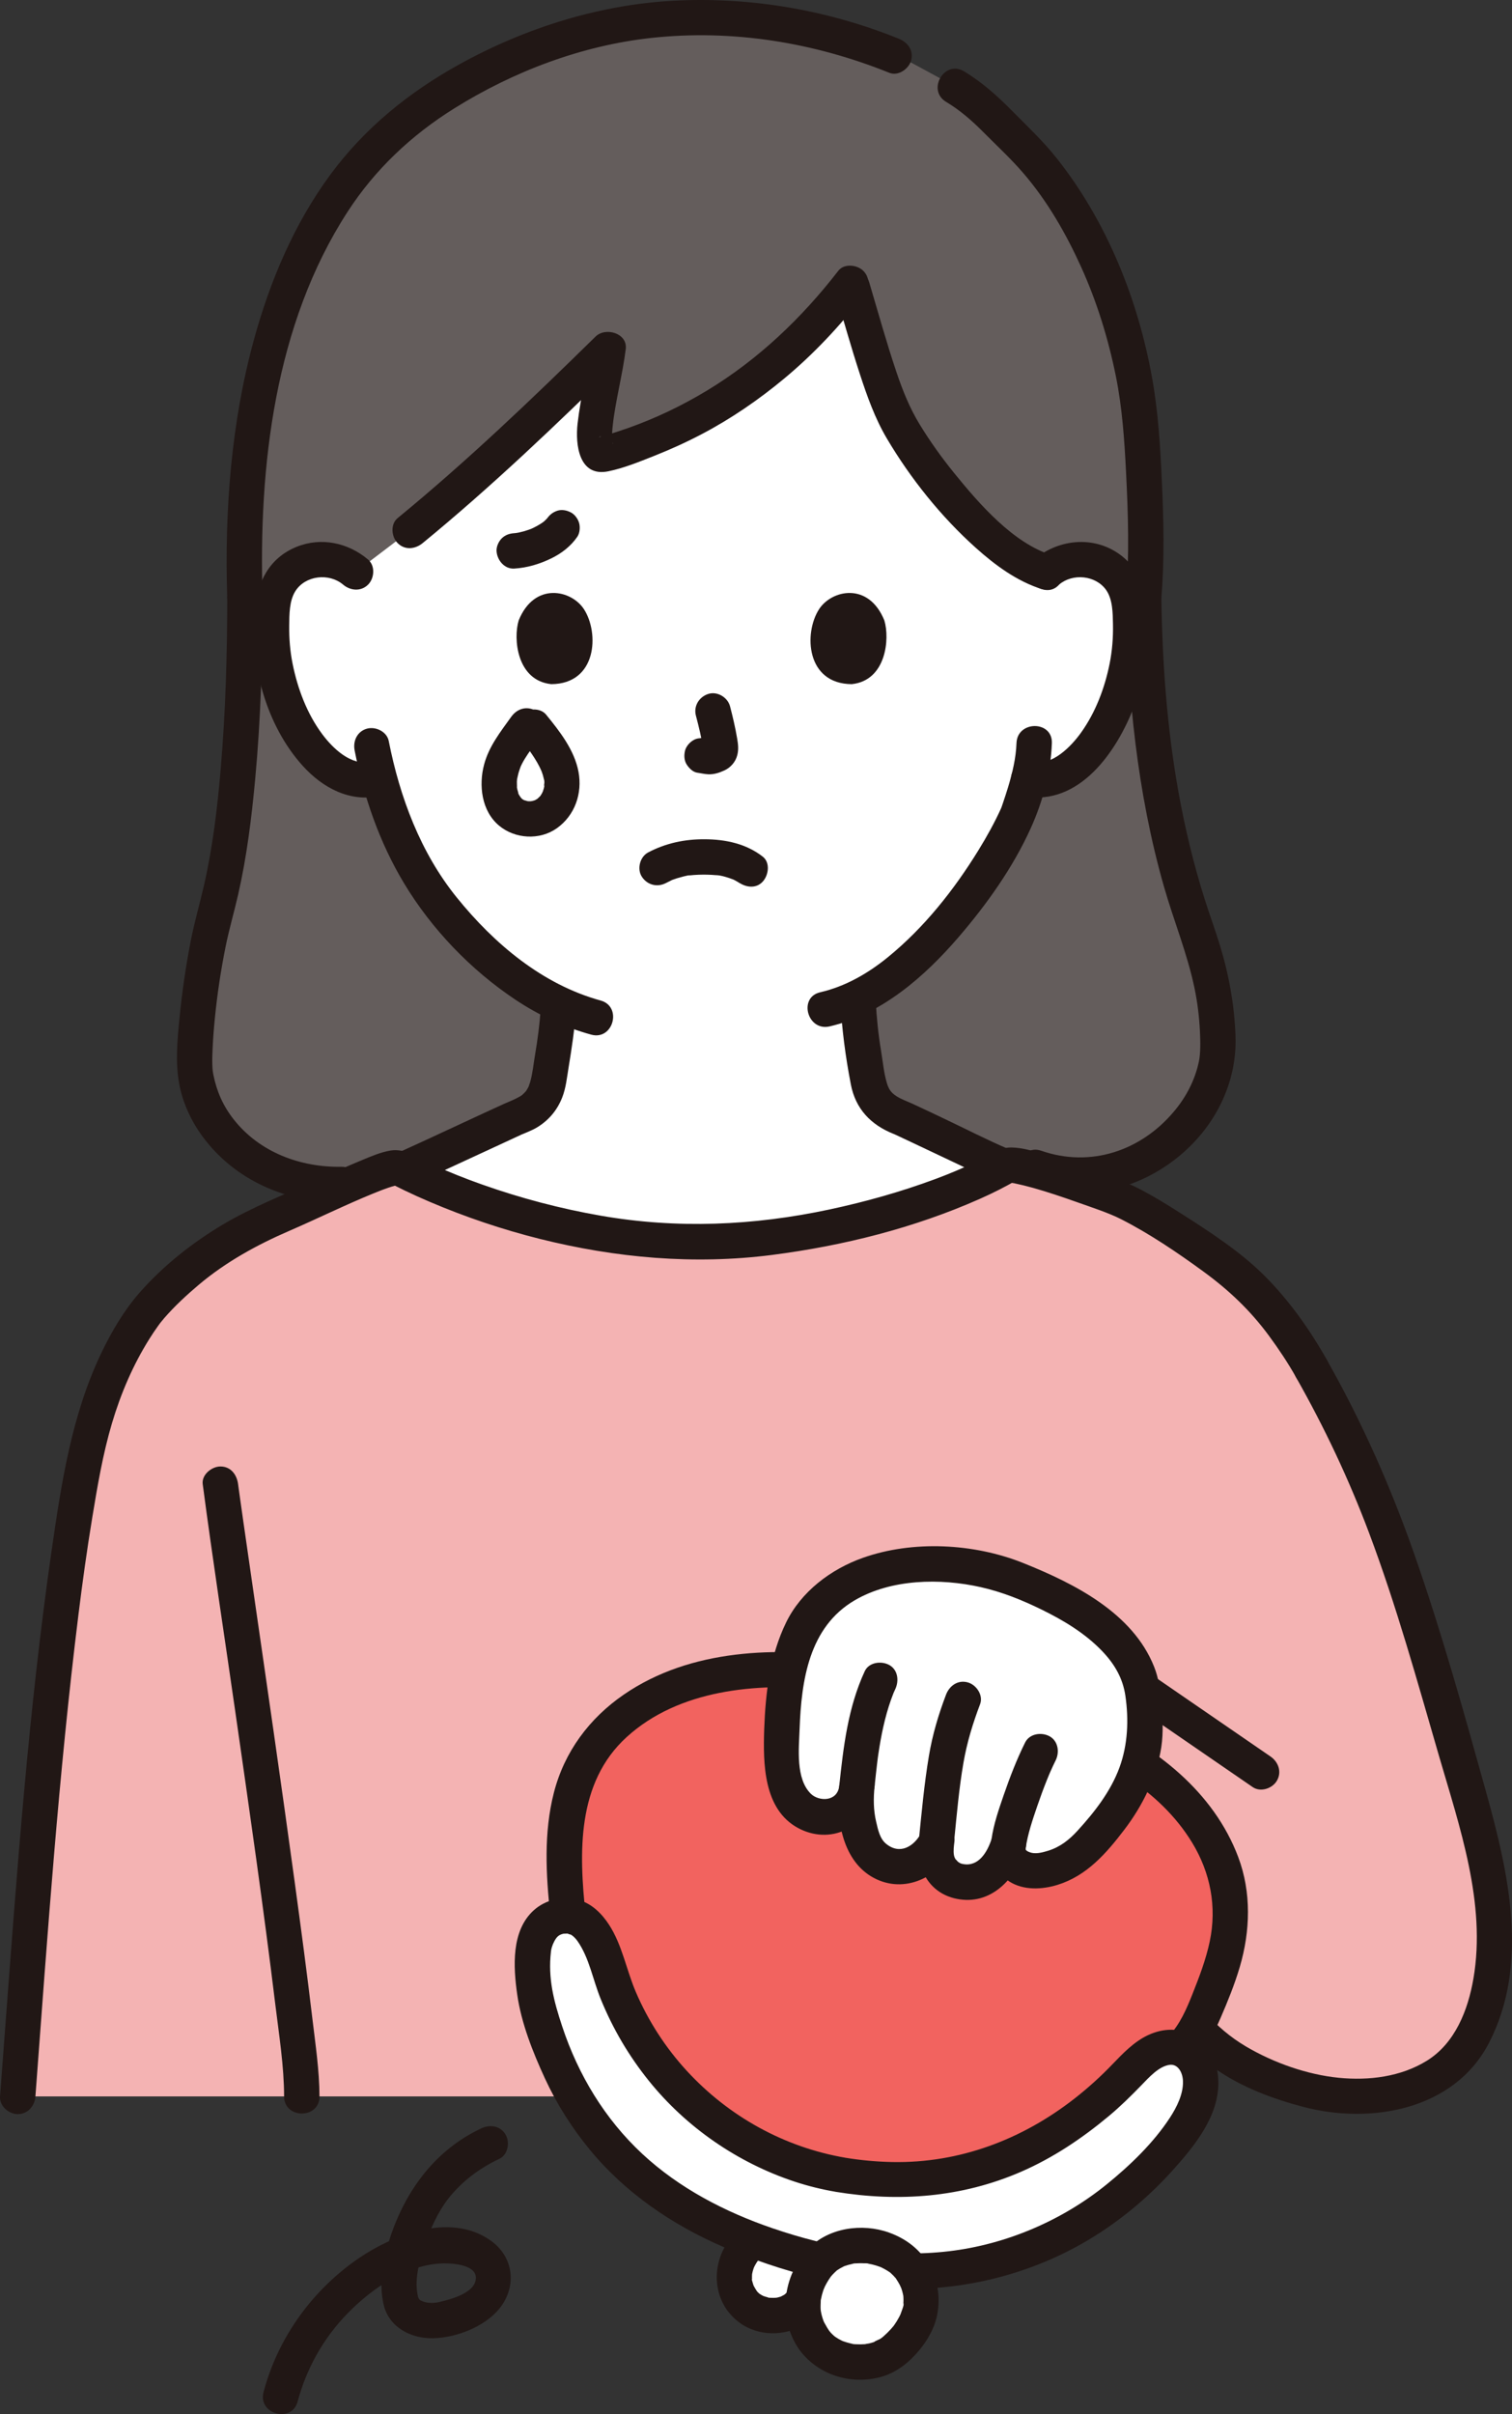 <?xml version="1.0" encoding="UTF-8"?><svg id="b" xmlns="http://www.w3.org/2000/svg" width="205.146" height="327.424" viewBox="0 0 205.146 327.424"><rect x="0" y="0" width="205.146" height="327.424" fill="#333333" stroke="none"/><defs><style>.d{fill:#211715;}.d,.e,.f,.g,.h{stroke-width:0px;}.e{fill:#f2635f;}.f{fill:#f4b3b3;}.g{fill:#645d5c;}.h{fill:#fff;}</style></defs><g id="c"><path class="f" d="M177.935,185.619c-2.26-4.07-6.43-9.54-8.86-11.63-5.03-4.32-12.56-9.11-16.17-10.91-6.1-2.5-15.34-5.65-16.42-4.95-9.42,5.5-27.78,10.41-41.72,10.35-14.73-.04-30.32-4.71-40.62-10.07-1.12-.65-10.77,4.21-16.97,6.83-.45.21-.87.4-.87.4-6.22,2.8-11.1,6.49-15.37,11.05-2.16,2.31-6.88,9.31-9.15,20.01-4.35,20.45-6.98,55.56-9.38,87.64h155.045v-16.113c4.959,9.688,12.045,13.136,20.258,15.283,8.213,2.147,17.778.148,21.63-6.519,1.578-2.732,2.479-5.326,2.963-8.444,1.356-8.74-.67-16.4-2.667-23.704-.801-2.929-2.32-8.228-3.973-13.739-6.011-21.485-10.752-33.207-17.731-45.483"/><path class="g" d="M51.119,160.084c-14.776,3.135-24.797-7.009-24.713-16.259.051-5.658,1.369-14.923,2.927-20.486,2.276-8.129,3.902-22.437,3.898-42.273-.971-29.266,6.728-50.489,18.864-62.108,7.316-7.004,23.802-16.546,42.324-16.546,11.297,0,19.251,2.054,26.887,5.15l2.409.977c2.443,1.326,4.886,2.652,4.886,2.652,4.358,2.366,5.522,4.169,9.526,8.032,9.261,8.935,15.698,25.011,16.723,39.407.296,4.153.976,14.958.321,22.437.329,24.713,4.885,38.545,7.237,45.354,1.886,5.46,2.805,9.823,2.856,15.482.083,9.25-11.413,21.228-24.629,16.487l-89.515,1.695Z"/><path class="d" d="M152.771,81.067c.191,13.16,1.52,26.446,5.139,39.137,1.326,4.651,3.199,9.156,4.176,13.901.39,1.894.62,3.801.717,5.732.074,1.471.095,3.05-.149,4.185-.534,2.479-1.693,4.728-3.359,6.715-4.496,5.359-11.329,7.664-18.022,5.339-2.924-1.016-4.181,3.619-1.276,4.629,6.936,2.41,14.26.762,19.886-3.814,4.942-4.019,7.981-9.986,7.75-16.376-.154-4.256-.917-8.449-2.181-12.513-.637-2.046-1.377-4.059-2.021-6.103-1.498-4.752-2.666-9.601-3.544-14.505-1.555-8.684-2.187-17.511-2.315-26.325-.045-3.086-4.845-3.095-4.8,0h0Z"/><path class="h" d="M122.21,151.604c-4.477-1.617-4.3-4.495-4.864-7.715-.5-2.852-.833-5.714-.951-8.601,11.272-5.525,20.255-20.965,21.853-25.302.292-.887.942-2.698,1.436-4.777,2-.293,4.662-.292,6.18-1.503,2.023-1.635,3.477-3.784,4.593-6.028,2.292-4.607,3.288-9.759,2.849-14.814-.12-1.283-.329-2.597-.976-3.752-.917-1.646-2.74-2.854-4.743-3.153s-4.145.331-5.59,1.635c-7.835-2.39-17.287-14.923-20.31-20.59-2.114-3.963-4.412-12.556-6.234-18.619-8.663,11.282-19.672,19.275-33.344,23.18-3.251.967-.187-9.346.39-14.218-8.642,8.488-18.088,17.448-26.853,24.619l-7.402,5.627c-1.445-1.304-3.587-1.935-5.59-1.635s-3.826,1.507-4.743,3.153c-.648,1.154-.857,2.469-.976,3.752-.438,5.056.558,10.208,2.85,14.814,1.116,2.245,2.571,4.393,4.593,6.028,1.553,1.239,3.748,2.642,6.535,1.945,0,0,.185-.046.522-.132,1.552,5.777,4.272,12.452,9.263,18.426,4.465,5.344,9.567,9.615,15.096,12.212-.138,2.733-.458,5.089-.921,7.733-.564,3.22-.387,6.098-4.864,7.715-.296.107-14.456,6.73-15.318,7.024,0,0-.025.009-.065.022,10.301,5.257,25.631,9.789,40.138,9.829,13.867.06,32.1-4.799,41.563-10.264-.403-.166-.672-.277-.672-.277-.453-.186-13.15-6.227-13.446-6.334Z"/><path class="d" d="M137.916,100.789c-.071,2.045-.556,4.032-1.144,5.985-.212.702-.444,1.398-.677,2.093-.066.197-.133.393-.201.589-.027.077-.062.15-.089.227-.152.441.183-.409.059-.136-.897,1.984-1.951,3.887-3.092,5.741-3.332,5.411-7.376,10.526-12.323,14.552-2.716,2.21-5.774,3.959-9.164,4.743-3.008.695-1.735,5.324,1.276,4.629,7.044-1.628,12.906-6.77,17.504-12.118,3.814-4.435,7.376-9.429,9.793-14.783,1.611-3.568,2.722-7.607,2.858-11.52.107-3.089-4.693-3.085-4.8,0h0Z"/><path class="d" d="M49.944,75.897c-2.705-2.295-6.391-3.085-9.727-1.72-3.745,1.532-5.326,4.828-5.678,8.687-.663,7.261,1.583,15.526,6.528,21,2.705,2.994,6.395,4.976,10.488,4.102,3.019-.645,1.742-5.273-1.276-4.629-2.652.566-5.134-1.841-6.58-3.79-2.059-2.774-3.325-6.162-4.001-9.526-.341-1.696-.478-3.417-.458-5.146.018-1.511-.002-3.38.838-4.703,1.354-2.132,4.569-2.494,6.472-.88.988.838,2.425.969,3.394,0,.859-.859.993-2.552,0-3.394h0Z"/><path class="d" d="M48.114,101.781c1.242,6.301,3.375,12.484,6.696,18.003,3.751,6.233,9.056,11.763,15.108,15.798,3.154,2.103,6.637,3.743,10.295,4.748,2.983.82,4.256-3.809,1.276-4.629-7.909-2.174-14.448-7.701-19.522-13.98-4.924-6.093-7.723-13.602-9.224-21.217-.251-1.272-1.769-2.001-2.952-1.676-1.328.365-1.928,1.676-1.676,2.952h0Z"/><path class="d" d="M113.306,39.575c1.109,3.732,2.156,7.484,3.367,11.185.979,2.993,2.043,5.991,3.652,8.71,3.217,5.437,7.362,10.615,12.069,14.832,2.632,2.358,5.564,4.524,8.966,5.606,2.951.938,4.214-3.695,1.276-4.629-5.165-1.642-9.715-6.852-13.161-11.099-1.701-2.096-3.281-4.303-4.689-6.607-1.383-2.264-2.332-4.652-3.177-7.163-1.347-3.999-2.472-8.068-3.674-12.112-.878-2.954-5.512-1.696-4.629,1.276h0Z"/><path class="d" d="M113.736,36.732c-4.953,6.401-10.857,12.032-17.8,16.232-3.389,2.05-6.969,3.766-10.703,5.087-.991.35-1.99.676-2.997.977-.232.07-.555.118-.763.223-.196.099-.359-.09.227-.022.573.066.971.263,1.332.728.349.449.035.241.008-.116.045.597.005-.1,0-.306-.016-.642.039-1.288.108-1.926.343-3.16,1.329-6.854,1.752-10.261.269-2.167-2.744-3.026-4.097-1.697-8.663,8.505-17.46,16.917-26.853,24.619-1.003.822-.853,2.541,0,3.394.992.992,2.389.824,3.394,0,9.393-7.702,18.19-16.114,26.853-24.619l-4.097-1.697c-.06.488-.032.162-.009.07-.051.206-.066.427-.1.636-.067.411-.141.821-.216,1.23-.164.893-.341,1.784-.513,2.675-.353,1.829-.689,3.663-.899,5.515-.32,2.827.182,7.267,4.17,6.452,2.09-.427,4.186-1.284,6.164-2.068,2.219-.88,4.399-1.86,6.511-2.971,3.998-2.102,7.736-4.667,11.207-7.554,3.987-3.316,7.542-7.109,10.713-11.207.792-1.024.998-2.396,0-3.394-.827-.827-2.596-1.031-3.394,0h0Z"/><path class="d" d="M157.571,81.067c.442-5.246.308-10.542.069-15.795-.212-4.66-.49-9.32-1.308-13.92-1.901-10.698-6.168-21.322-12.945-29.872-1.828-2.307-3.952-4.306-6.018-6.394-2.023-2.045-4.102-3.93-6.581-5.415-2.657-1.591-5.073,2.557-2.423,4.145,1.921,1.151,3.515,2.556,5.089,4.139,1.811,1.822,3.709,3.576,5.386,5.524,3.267,3.794,5.807,8.222,7.864,12.771,2.133,4.718,3.679,9.729,4.7,14.802.865,4.297,1.156,8.642,1.377,13.011.286,5.653.465,11.358-.011,17.005-.109,1.293,1.181,2.4,2.4,2.4,1.389,0,2.291-1.103,2.4-2.4h0Z"/><path class="d" d="M30.833,81.066c-.005,7.731-.228,15.469-.884,23.174-.454,5.338-1.077,10.604-2.272,15.836-.571,2.499-1.29,4.952-1.783,7.47-.689,3.515-1.2,7.073-1.551,10.637-.285,2.896-.56,5.842-.047,8.727.46,2.592,1.623,5.113,3.179,7.227,4.403,5.981,11.487,9.033,18.839,8.916,3.086-.049,3.095-4.849,0-4.8-5.569.088-11.097-1.962-14.609-6.428-1.433-1.822-2.299-3.787-2.755-6.054-.087-.432-.121-.773-.142-1.403-.022-.648.004-1.299.03-1.946.059-1.478.176-2.954.324-4.425.321-3.2.802-6.385,1.433-9.538.479-2.393,1.168-4.727,1.711-7.105,1.174-5.141,1.827-10.409,2.314-15.654.76-8.186,1.008-16.414,1.013-24.632.002-3.089-4.798-3.094-4.8,0h0Z"/><path class="d" d="M73.354,136.902c-.141,2.063-.408,4.1-.756,6.138-.212,1.238-.323,2.51-.666,3.722-.043.15-.312.847-.14.475-.11.239-.241.466-.383.687-.207.321.211-.229-.048.069-.079.091-.162.18-.248.265-.331.328-.32.304-.683.516-.654.381-1.36.632-2.047.944-3.548,1.613-7.071,3.28-10.612,4.909-.915.421-1.829.841-2.747,1.255-.327.148-.655.292-.982.439-.608.273.554-.201.013-.008-1.22.436-2.038,1.636-1.676,2.952.324,1.18,1.726,2.115,2.952,1.676,1.411-.505,2.775-1.212,4.135-1.836,2.177-.999,4.35-2.006,6.524-3.014,1.605-.744,3.21-1.486,4.815-2.229.115-.053.286-.096.387-.175-.015.012-.905.362-.375.166.261-.096.516-.207.772-.316.478-.205.948-.418,1.389-.695,1.53-.961,2.627-2.288,3.291-3.96.522-1.316.65-2.723.879-4.11.432-2.615.826-5.226,1.006-7.872.088-1.295-1.166-2.4-2.4-2.4-1.372,0-2.311,1.102-2.4,2.4h0Z"/><path class="d" d="M114.014,135.715c.198,3.808.705,7.639,1.43,11.383.638,3.295,2.704,5.466,5.785,6.69.907.36-.614-.306.028.004.236.114.476.221.713.332.749.351,1.496.704,2.244,1.057,2.025.957,4.049,1.916,6.074,2.874,1.382.654,2.751,1.355,4.158,1.955,1.191.508,2.572.356,3.284-.861.59-1.009.338-2.773-.861-3.284-2.982-1.271-5.884-2.773-8.814-4.159-1.422-.673-2.839-1.36-4.272-2.012-.726-.33-1.478-.588-2.154-1.02-.773-.494-1.071-1-1.314-1.827-.403-1.37-.529-2.833-.763-4.239-.38-2.283-.617-4.582-.737-6.893-.067-1.295-1.055-2.4-2.4-2.4-1.248,0-2.468,1.099-2.4,2.4h0Z"/><path class="d" d="M121.944,5.249C112.513,1.446,102.401-.352,92.224.057c-10.505.422-20.842,3.645-30.009,8.731-6.815,3.782-12.764,8.624-17.4,14.91-4.871,6.606-8.154,14.352-10.325,22.233-3.138,11.394-4.034,23.359-3.661,35.136.098,3.081,4.898,3.095,4.8,0-.564-17.805,1.631-37.067,11.534-52.348,3.718-5.737,8.639-10.381,14.491-14.031,8.023-5.005,17.246-8.505,26.674-9.538,11.015-1.207,22.103.6,32.338,4.727,1.203.485,2.637-.528,2.952-1.676.377-1.37-.469-2.466-1.676-2.952h0Z"/><path class="d" d="M143.697,79.288c1.847-1.566,4.966-1.269,6.378.73.9,1.275.9,3.137.931,4.631.037,1.804-.1,3.603-.455,5.372-.667,3.317-1.906,6.597-3.887,9.361-1.354,1.89-3.873,4.464-6.465,4.004-1.275-.226-2.586.345-2.952,1.676-.319,1.16.393,2.725,1.676,2.952,7.519,1.334,12.599-6.06,14.943-12.184,1.38-3.605,2.045-7.547,1.934-11.406-.108-3.782-.978-7.441-4.38-9.566-3.53-2.206-8.018-1.593-11.117,1.034-.989.839-.864,2.531,0,3.394.98.98,2.402.841,3.394,0h0Z"/><path class="d" d="M69.771,77.118c1.764-.112,3.41-.603,4.997-1.37,1.407-.68,2.68-1.657,3.566-2.954.337-.493.396-1.291.242-1.849s-.584-1.16-1.103-1.434c-.557-.294-1.232-.442-1.849-.242s-1.066.564-1.434,1.103c-.041.06-.083.119-.127.177l.375-.486c-.271.347-.592.644-.938.915l.486-.375c-.673.516-1.419.922-2.199,1.252l.573-.242c-.851.352-1.736.609-2.649.735l.638-.086c-.192.024-.385.043-.578.055-.639.04-1.234.24-1.697.703-.416.416-.73,1.099-.703,1.697.055,1.232,1.058,2.485,2.4,2.4h0Z"/><path class="d" d="M155.378,269.437c2.316,4.463,5.492,8.361,9.637,11.239,3.515,2.441,7.623,3.971,11.736,5.063,9.22,2.448,20.596.455,25.295-8.702,5.471-10.661,2.637-23.009-.399-33.927-2.999-10.786-6.02-21.628-9.715-32.199-3.207-9.174-7.131-18.048-11.929-26.503-1.524-2.687-5.673-.271-4.145,2.423,3.849,6.784,7.169,13.823,9.912,21.125,3.708,9.87,6.518,20.043,9.458,30.158,2.817,9.69,6.435,20.023,4.686,30.235-.732,4.275-2.488,8.779-6.324,11.152-3.539,2.188-7.86,2.711-11.938,2.311-4.302-.422-8.878-2.048-12.593-4.241-4.235-2.5-7.29-6.227-9.537-10.556-1.423-2.743-5.567-.318-4.145,2.423h0Z"/><path class="d" d="M4.805,284.339c1.631-21.794,3.146-43.63,5.836-65.325.548-4.421,1.159-8.834,1.884-13.229.705-4.273,1.432-8.589,2.665-12.746,1.193-4.018,2.85-7.896,5.082-11.451.381-.606.778-1.202,1.197-1.782.082-.113.166-.225.248-.338.381-.525-.2.244.038-.052.177-.221.354-.44.54-.654,1.404-1.615,3.004-3.095,4.636-4.476,3.692-3.122,7.913-5.439,12.335-7.352,3.809-1.648,7.57-3.51,11.391-5.068.704-.287,1.413-.569,2.135-.808.247-.082.495-.163.748-.229.128-.034.266-.054.392-.095.491-.158-.244.009-.139.017.077.006-.783-.121-.859-.27.039.077.606.312.631.324.431.218.864.432,1.299.642,1.138.549,2.291,1.067,3.453,1.562,4.833,2.059,9.812,3.741,14.908,5.018,10.315,2.585,20.953,3.538,31.519,2.181,9.673-1.242,19.303-3.655,28.232-7.621.887-.394,1.765-.808,2.629-1.249.361-.184.72-.372,1.076-.566.214-.117.433-.23.641-.357.488-.298.366-.12-.062-.031-.839.174-.216.053.086.06.124.003.446.064-.117-.021.133.02.268.041.4.069.852.18,1.694.384,2.532.62,2.013.568,3.997,1.237,5.967,1.938,1.957.696,4.297,1.452,5.983,2.312,3.897,1.988,7.59,4.492,11.12,7.063,3.482,2.537,6.406,5.297,8.961,8.776,1.327,1.806,2.573,3.674,3.671,5.628,1.513,2.693,5.661.276,4.145-2.423-2.251-4.007-5.06-7.961-8.3-11.234-3.367-3.402-7.643-6.148-11.661-8.712-1.726-1.102-3.48-2.174-5.293-3.128-1.983-1.043-4.184-1.761-6.286-2.528-2.124-.775-4.266-1.512-6.436-2.15-1.525-.448-3.228-1.01-4.836-1.021-1.697-.012-3.102,1.115-4.573,1.84-1.866.921-3.785,1.721-5.735,2.446-4.672,1.736-9.492,3.086-14.365,4.126-10.273,2.193-20.645,2.648-31.02.839-5.46-.952-10.844-2.369-16.069-4.218-2.304-.815-4.578-1.714-6.8-2.732-1.799-.824-3.588-2.228-5.645-1.886-1.342.223-2.627.783-3.877,1.3-2.063.852-4.098,1.767-6.131,2.688-4.275,1.938-8.714,3.654-12.756,6.057-4.14,2.462-8.089,5.588-11.274,9.216-2.137,2.435-3.814,5.297-5.208,8.208-4.017,8.389-5.418,17.632-6.735,26.756-3.13,21.683-4.705,43.586-6.354,65.42-.218,2.881-.433,5.763-.649,8.645-.097,1.294,1.172,2.4,2.4,2.4,1.379,0,2.303-1.102,2.4-2.4h0Z"/><path class="d" d="M27.505,201.299c1.359,10.299,2.942,20.57,4.419,30.853,1.929,13.428,3.818,26.475,5.433,39.742.5,4.104,1.179,8.301,1.19,12.446.009,3.088,4.809,3.094,4.8,0-.01-3.521-.553-7.078-.965-10.566-.735-6.219-1.569-12.426-2.415-18.631-1.849-13.55-3.818-27.084-5.777-40.618-.398-2.748-.796-5.497-1.188-8.246-.15-1.051-.299-2.102-.446-3.154-.059-.425-.118-.85-.177-1.275-.024-.177-.048-.354-.072-.531-.057-.41.079.591.04.297-.014-.105-.028-.211-.042-.316-.17-1.285-.982-2.4-2.4-2.4-1.165,0-2.571,1.106-2.4,2.4h0Z"/><path class="d" d="M69.354,97.232c-1.459,2.043-2.996,3.963-3.665,6.439-.764,2.829-.356,6.32,2.014,8.303,2.172,1.818,5.509,2.022,7.847.362,2.459-1.746,3.485-4.738,2.939-7.659-.55-2.941-2.553-5.493-4.395-7.751-.797-.977-2.578-.889-3.394,0-.953,1.038-.85,2.352,0,3.394.131.161.262.322.391.484.047.059.294.371.103.128-.181-.23.021.028.048.063.319.424.633.853.93,1.293.253.374.496.754.72,1.146.104.181.203.365.297.551.046.091.09.182.134.274.024.05.254.585.146.314-.097-.241.034.098.041.12.048.138.098.274.141.414.076.243.113.498.189.739.081.257.001-.043-.003-.099.009.118.02.235.024.353.004.13-.095.607-.026.707-.099-.144.088-.442.004-.113-.022.086-.039.173-.061.259-.005.019-.194.587-.191.589-.082-.054.223-.412.024-.091-.062.099-.111.207-.172.307-.045.074-.101.145-.144.221-.146.26.371-.385-.003-.003-.144.147-.291.285-.441.426-.202.19.126-.12.135-.109.002.003-.254.159-.291.179-.075.041-.154.075-.228.117-.282.158.413-.114.098-.05-.082.017-.165.053-.246.075-.04.011-.559.174-.185.057.322-.101.009-.005-.107,0-.085.004-.171.006-.256.005-.065,0-.305-.038-.341-.018.023-.013.471.097.217.025-.035-.01-.543-.177-.572-.155.035-.027.514.273.108.041-.098-.056-.195-.113-.293-.169-.413-.237.072.069.078.07-.049-.005-.248-.239-.262-.252-.313-.297.15.285-.074-.084-.05-.082-.387-.544-.35-.638.009-.023.146.466.068.132-.041-.177-.111-.349-.153-.527-.025-.107-.041-.216-.065-.323-.082-.356-.014.35.007-.011.014-.249-.02-.504-.009-.755.007-.144.021-.287.033-.43-.004.045-.077.374-.009.103.07-.281.116-.566.195-.845.089-.316.202-.62.314-.927-.014.04-.15.321-.03.073.066-.136.127-.274.197-.409.23-.446.498-.872.776-1.288.601-.9,1.266-1.755,1.895-2.636.732-1.025.214-2.716-.861-3.284-1.238-.654-2.502-.233-3.284.861h0Z"/><path class="d" d="M154.379,231.672c5.194,3.571,10.388,7.141,15.582,10.712,1.069.735,2.663.2,3.284-.861.696-1.19.21-2.547-.861-3.284-5.194-3.571-10.388-7.141-15.582-10.712-1.069-.735-2.663-.2-3.284.861-.696,1.19-.21,2.547.861,3.284h0Z"/><path class="d" d="M90.364,119.764c.279-.147.56-.287.845-.422.507-.239-.529.188.052-.017.207-.073.412-.147.622-.212.168-.051,1.69-.49,1.731-.39-.014-.034-.519.058.028,0,.17-.018.341-.034.511-.046.413-.03.826-.046,1.24-.048.386-.002.771.007,1.156.029.178.01.355.023.532.039.102.009.762.022.148.008.557.013,1.181.219,1.71.384.237.074.468.187.706.253-.054-.015-.516-.246-.24-.096.097.053.201.096.299.148.144.076.286.157.424.243.2.126.719.529-.037-.059.988.77,2.444,1.035,3.394,0,.79-.861,1.058-2.57,0-3.394-2.251-1.754-5.033-2.337-7.853-2.355-2.713-.018-5.293.523-7.691,1.789-1.112.587-1.542,2.227-.861,3.284.729,1.131,2.094,1.489,3.284.861h0Z"/><path class="d" d="M94.422,97.07c.393,1.5.771,3.023.996,4.559l-.086-.638c.027.21.038.418.017.629l.086-.638c-.015.098-.036.19-.069.283l.242-.573c-.029.066-.06.122-.1.182l.375-.486c-.047.057-.091.101-.149.147l.486-.375c-.115.074-.237.134-.361.191l.573-.242c-.199.083-.396.144-.609.178l.638-.086c-.192.023-.379.021-.571-.001l.638.086c-.215-.03-.427-.082-.642-.111-.319-.1-.638-.114-.957-.043-.319.014-.617.109-.892.285-.498.291-.973.862-1.103,1.434-.14.614-.11,1.304.242,1.849.312.484.835,1.022,1.434,1.103.496.067.977.193,1.481.215.776.034,1.497-.204,2.19-.522.858-.393,1.528-1.168,1.756-2.091.193-.782.111-1.462-.022-2.245-.248-1.469-.588-2.924-.965-4.365-.318-1.214-1.729-2.072-2.952-1.676-1.25.404-2.018,1.651-1.676,2.952h0Z"/><path class="d" d="M70.377,84.142c-.761,2.474-.265,8.165,4.422,8.65,6.195-.037,6.524-6.918,4.439-10.153-1.707-2.649-6.728-3.75-8.861,1.503Z"/><path class="d" d="M119.985,84.143c.761,2.474.265,8.165-4.422,8.649-6.195-.037-6.525-6.918-4.44-10.153,1.707-2.649,6.728-3.75,8.861,1.504Z"/><path class="d" d="M65.32,288.664c-6.205,2.896-10.23,8.349-12.362,14.722-.962,2.876-1.603,6.179-.909,9.177.711,3.069,3.643,4.608,6.624,4.574,3.177-.036,7.115-1.554,9.116-4.06,2.34-2.93,1.938-6.887-1.121-9.119-5.667-4.135-13.977-.675-18.929,2.991-5.836,4.321-10.115,10.463-11.984,17.498-.794,2.988,3.835,4.263,4.629,1.276,1.203-4.528,3.541-8.665,6.826-12.011,3.33-3.391,8.028-6.611,12.938-6.725,1.187-.028,4.394.156,4.419,1.927.029,2.091-3.484,2.966-4.996,3.318-.645.15-1.438.173-2.099-.053-.674-.231-.719-.366-.862-1.233-.336-2.037.334-4.362.977-6.284.748-2.236,1.802-4.628,3.261-6.488,1.81-2.306,4.249-4.131,6.894-5.365,1.175-.548,1.472-2.239.861-3.284-.704-1.204-2.105-1.411-3.284-.861h0Z"/><path class="e" d="M78.975,239.644c-2.985,6.065-2.654,13.405-1.902,20.217,3.83.256,5.112,6.145,6.083,8.891,4.982,14.091,17.382,23.959,30.868,26.213,12.919,2.16,24.954-.568,36.994-11.649,2.338-2.152,5.56-6.787,9.197-5.405,2.238-2.191,3.689-6.282,4.804-9.188,1.354-3.53,2.201-7.299,1.853-11.096-.881-9.609-8.982-17.176-17.21-21.209-6.372-3.114-13.223-5.16-20.162-6.555-6.762-1.36-13.501-2.972-20.415-3.348-6.596-.359-13.368.402-19.355,3.192-3.899,1.817-7.46,4.537-9.763,8.17-.365.575-.694,1.165-.99,1.767Z"/><path class="h" d="M100.704,312.094c-2.313-3.235-.407-6.585.975-7.704,2.307-1.868,6.228-1.171,7.801.936,2.209,2.959.663,6.03-1.593,7.803-1.92,1.508-5.571,1.222-7.184-1.035Z"/><path class="d" d="M102.777,310.882c-.187-.269-.346-.547-.505-.833-.215-.387.141.425,0,.02-.063-.182-.125-.363-.173-.549-.016-.064-.123-.355-.087-.408.016-.024.055.56.039.302-.004-.067-.013-.133-.018-.2-.019-.284.004-.561.011-.844.006-.232-.045.321-.048.324.019-.014.026-.159.031-.185.026-.142.057-.283.093-.422.031-.117.065-.234.102-.349.034-.104.218-.565.044-.158-.171.401,0,.008.044-.083.049-.101.101-.201.156-.3.121-.219.258-.427.4-.633.24-.348-.227.269-.132.17.065-.068.121-.144.185-.213.125-.137.264-.256.397-.385.204-.198-.478.32-.149.119.098-.06.191-.126.29-.184.114-.066.242-.116.353-.186.22-.137-.358.167-.312.127s.156-.06.213-.081c.216-.076.437-.138.66-.185.079-.017.262-.086.339-.061.057.018-.614.054-.353.05.076,0,.154-.014.23-.019.25-.016.5-.016.75-.001.074.004.287-.015.345.029.04.031-.6-.102-.352-.047.074.017.152.025.227.04.225.044.447.099.666.166.126.039.25.086.375.128.342.115-.541-.264-.11-.044.197.1.391.2.578.318.091.058.176.126.268.182.191.116-.308-.204-.274-.213.022-.006.142.12.161.137.091.081.179.167.263.255.073.078.318.384.048.031-.291-.38.049.079.11.174.1.153.193.31.277.472.035.066.064.137.1.202.124.224-.097-.237-.097-.237.019.132.098.273.135.403.038.133.066.267.096.401.044.192-.031.345-.027-.24,0,.087.016.176.019.263.006.13.006.261,0,.392-.003.064-.012.13-.013.194-.001.238.026-.321.048-.318.027.005-.174.746-.196.812-.031.094-.201.521-.039.136s-.047.083-.1.182c-.133.25-.282.492-.445.723-.037.053-.082.104-.116.16-.012.02.341-.415.172-.227-.088.098-.17.202-.259.3-.207.228-.427.443-.658.646-.077.068-.447.362-.098.095.334-.256.031-.029-.053.025-.052.034-.581.298-.58.311-.002-.016.524-.195.334-.145-.066.017-.131.047-.197.069-.134.044-.269.081-.406.113-.03.007-.366.078-.367.073-.002-.013.579-.06.371-.049-.072.004-.144.015-.216.02-.255.019-.511.021-.767.007-.064-.004-.345.013-.385-.034-.032-.037.599.106.364.046-.089-.023-.182-.033-.272-.053-.254-.056-.497-.138-.744-.217-.338-.108.543.268.116.048-.114-.059-.23-.115-.341-.18s-.217-.137-.325-.206c-.414-.267.402.37.053.036-.093-.089-.189-.175-.277-.269-.136-.145-.444-.577.022.055-.383-.52-.789-.925-1.434-1.103-.574-.158-1.339-.087-1.849.242-.998.644-1.657,2.202-.861,3.284.998,1.357,2.267,2.303,3.884,2.811,1.389.436,2.947.453,4.357.106,1.436-.354,2.684-1.21,3.679-2.287,1.098-1.189,2.026-2.693,2.27-4.317.287-1.912-.061-3.848-1.219-5.437-.989-1.357-2.255-2.253-3.833-2.817-2.714-.97-6.152-.438-8.181,1.696-2.618,2.753-3.163,7.075-.956,10.245.363.521.805.93,1.434,1.103.574.158,1.339.087,1.849-.242,1.022-.659,1.628-2.182.861-3.284Z"/><path class="h" d="M114.024,294.966c12.919,2.16,24.954-.568,36.994-11.649,2.505-2.305,6.024-7.46,9.981-5.015,1.609.995,1.946,2.723,1.905,4.532-.041,1.809-1.372,4.659-2.454,6.115-11.805,15.884-30.295,22.37-49.588,17.548-19.716-4.928-33.234-15.124-38.171-35.473-.415-1.712-.664-6.2-.042-7.842.622-1.642,1.405-2.837,3.194-3.228,4.8-1.048,6.244,5.777,7.313,8.799,4.982,14.091,17.382,23.959,30.868,26.213Z"/><path class="d" d="M113.386,297.28c8.574,1.403,17.101.768,25.121-2.709,4.347-1.884,8.298-4.533,11.929-7.56,1.563-1.303,2.981-2.702,4.397-4.158,1.024-1.053,2.379-2.597,3.857-2.797,1.083-.146,1.78.965,1.813,2.237.046,1.733-.838,3.502-1.777,4.94-2.227,3.411-5.382,6.443-8.528,8.999-6.072,4.934-13.659,8.185-21.436,9.103-8.171.965-16.19-.464-23.921-3.107-6.458-2.207-12.679-5.431-17.693-10.094-5.079-4.723-8.694-10.715-10.868-17.283-1.147-3.465-1.946-6.496-1.53-10.136.009-.08.023-.264.123-.607.082-.281.186-.526.323-.787.316-.598.601-.914,1.286-1.055-.111.023.482-.034.68-.007-.51-.07.622.26.138.068.411.163.816.605,1.049.937,1.608,2.292,2.059,5.176,3.166,7.893,1.634,4.009,3.798,7.68,6.51,11.054,5.091,6.333,12.076,11.135,19.785,13.684,1.822.602,3.685,1.058,5.576,1.383,1.276.22,2.585-.34,2.952-1.676.317-1.155-.392-2.731-1.676-2.952-8.27-1.423-15.792-5.6-21.47-11.77-2.886-3.137-5.247-6.785-6.925-10.705-1.281-2.991-1.841-6.36-3.632-9.119-.987-1.52-2.344-2.867-4.132-3.375-2.084-.592-4.468-.041-6.075,1.406-3.09,2.782-2.784,7.692-2.254,11.422.553,3.895,2.117,7.82,3.753,11.374,1.603,3.481,3.66,6.712,6.09,9.674,4.775,5.818,11.154,10.176,18.026,13.152,7.963,3.449,16.65,5.775,25.371,5.747,8.931-.029,17.814-2.536,25.36-7.332,3.796-2.413,7.274-5.364,10.283-8.706,2.94-3.265,6.271-7.294,6.247-11.946-.012-2.474-.903-4.906-3.097-6.244-2.038-1.243-4.378-1.182-6.488-.179-1.844.877-3.344,2.425-4.737,3.881-1.613,1.686-3.332,3.244-5.172,4.683-7.129,5.576-15.634,8.798-24.725,8.627-2.155-.041-4.301-.241-6.427-.589-1.278-.209-2.583.333-2.952,1.676-.315,1.146.39,2.742,1.676,2.952Z"/><path class="d" d="M161.966,279.557c1.617-1.685,2.722-3.74,3.642-5.868.972-2.248,1.91-4.557,2.603-6.908,1.431-4.858,1.595-10.099-.202-14.885-3.327-8.86-11.214-15.021-19.653-18.715-5.069-2.219-10.338-3.887-15.734-5.103-5.507-1.241-11.083-2.432-16.671-3.239-10.513-1.517-22.215-1.239-31.297,4.989-4.7,3.223-8.086,7.776-9.507,13.325-1.388,5.418-1.081,11.094-.486,16.598.139,1.289,1.003,2.4,2.4,2.4,1.19,0,2.54-1.103,2.4-2.4-.913-8.447-1.248-17.946,5.57-24.155,7.074-6.442,17.606-7.364,26.698-6.48,5.14.499,10.195,1.634,15.246,2.675,4.939,1.018,9.827,2.143,14.59,3.827,7.825,2.767,15.722,6.994,20.177,14.293,2.482,4.067,3.381,8.704,2.397,13.392-.514,2.452-1.41,4.792-2.332,7.114-.8,2.016-1.714,4.161-3.234,5.744-2.14,2.229,1.25,5.628,3.394,3.394h0Z"/><path class="h" d="M106.087,234.529c.165-4.715.527-8.217,2.348-12.6,1.634-3.934,5.373-7.049,9.624-8.442,2.244-.736,4.694-1.307,9.611-1.271,3.483-.054,8.106,1.103,10.505,2.087,4.882,2.001,10.954,4.859,14.559,9.706,2.433,3.27,2.654,6.238,2.517,12.312-.959,6.076-4.221,10.289-7.609,13.951-1.604,1.826-3.612,2.73-5.047,3.134-1.305.367-2.745.517-3.984-.032-1.239-.549-2.161-1.972-1.773-3.271-.484,1.539-1.248,3.046-2.504,4.059-1.256,1.012-3.116,1.363-4.424.939-2.041-.662-3.264-2.141-2.814-5.332-1.31,2.62-3.687,3.76-5.917,3.35-1.743-.321-3.338-1.701-3.805-2.87-.911-2.278-1.487-4.797-1.108-7.985-.248,2.611-2.647,4.642-5.223,4.148-1.751-.336-3.442-1.487-4.335-4.148-.721-2.146-.713-5.105-.621-7.733Z"/><path class="h" d="M110.519,317.469c-3.398-4.753-.597-9.674,1.433-11.317,3.389-2.744,9.149-1.72,11.46,1.375,3.246,4.347.974,8.858-2.34,11.462-2.82,2.216-8.183,1.795-10.553-1.52Z"/><path class="d" d="M112.591,316.258c-.275-.395-.514-.801-.742-1.224-.009-.018-.177-.354-.067-.12.107.227-.038-.095-.047-.12-.096-.266-.184-.533-.254-.807-.051-.198-.078-.401-.128-.599.102.404.007.073-.008-.149-.028-.417.008-.824.016-1.24.005-.3-.011.187-.031.176-.013-.007.042-.25.046-.272.038-.208.084-.415.137-.62.045-.172.095-.344.151-.513.033-.1.223-.679.122-.367s.08-.17.122-.257c.073-.149.149-.296.229-.44.178-.322.378-.627.588-.929.032-.046.12-.127.133-.18-.001.005-.318.377-.151.203.095-.099.179-.211.272-.312.184-.201.388-.376.583-.565.229-.222-.364.233.008,0,.143-.089.28-.185.426-.27.167-.097.356-.17.519-.273.232-.147-.196.078-.19.073.072-.059.225-.087.314-.118.317-.112.641-.202.97-.272.113-.024.389-.128.498-.09.017.006-.508.037-.219.034.112-.001.226-.02.337-.027.367-.023.735-.023,1.102-.002.099.006.435-.021.507.043.011.01-.498-.09-.219-.029.11.024.223.037.333.058.33.064.656.145.978.244.186.057.367.125.551.188.06.021.33.128.019.003-.324-.13.025.014.088.046.289.146.574.294.848.468.134.085.259.185.394.267.23.14-.193-.126-.174-.137.017-.009.215.182.237.202.134.119.263.245.386.375.077.081.338.462.159.159-.192-.324.187.273.25.37.146.225.283.456.407.693.07.133.252.601.117.219.069.197.141.391.199.592.056.195.096.392.142.589.03.13.027.445,0-.053.007.129.023.258.028.387.008.191.009.384,0,.575-.004.094-.019.191-.019.285,0,.302.025-.179.031-.167.105.227-.212.961-.288,1.192-.028.085-.227.605-.113.334.116-.277-.011.018-.033.061-.057.114-.112.229-.171.341-.195.368-.414.722-.654,1.062-.056.079-.114.156-.17.235.018-.025.257-.304.077-.105-.13.144-.25.297-.38.44-.304.335-.627.651-.967.949-.07.061-.518.443-.258.227.254-.211-.118.077-.191.124-.155.1-.784.316-.852.457.01-.02.461-.162.222-.1-.097.025-.193.07-.289.101-.196.064-.395.119-.596.167-.055.013-.531.079-.538.107.003-.011.511-.048.246-.032-.106.006-.212.022-.317.03-.375.028-.751.031-1.126.01-.06-.003-.55-.006-.566-.05-.009-.025.508.098.236.027-.13-.034-.268-.048-.4-.077-.373-.082-.73-.201-1.093-.319-.064-.021-.334-.097-.015,0,.324.099-.008-.005-.084-.044-.169-.086-.337-.169-.501-.264s-.32-.199-.478-.303c-.087-.057-.312-.291-.081-.053.237.245-.015-.02-.068-.07-.138-.13-.277-.257-.407-.395-.113-.12-.522-.66-.144-.147-.742-1.008-2.115-1.614-3.284-.861-.998.644-1.657,2.202-.861,3.284,2.477,3.367,6.791,4.764,10.834,3.768,1.93-.475,3.572-1.624,4.907-3.07,1.491-1.615,2.717-3.642,3.044-5.844.374-2.516-.163-5.044-1.677-7.12-1.266-1.737-2.94-2.899-4.959-3.621-3.623-1.295-8.202-.66-10.922,2.201-3.518,3.7-4.18,9.446-1.228,13.685.716,1.028,2.135,1.602,3.284.861,1.022-.659,1.628-2.182.861-3.284Z"/><path class="d" d="M108.487,234.529c.243-6.599,1.261-13.832,7.467-17.472,4.975-2.918,11.636-3.027,17.125-1.787,2.909.657,5.628,1.755,8.299,3.068,2.974,1.462,5.858,3.197,8.165,5.606,1.743,1.819,2.811,3.755,3.147,6.054.475,3.252.333,6.637-.8,9.725-1.197,3.26-3.385,6.052-5.702,8.589-1.124,1.23-2.36,2.205-3.971,2.703-.686.212-1.477.43-2.202.294-.179-.033-.929-.255-.862-.568.65-3.022-3.656-4.216-4.629-1.276-.565,1.706-1.722,3.73-3.821,3.363-.399-.07-.425-.106-.789-.357.117.081-.299-.346-.272-.302-.047-.077-.169-.3-.212-.554-.101-.599-.007-1.252.065-1.848.292-2.409-3.413-3.203-4.472-1.211-1.026,1.929-2.951,3.046-4.808,1.513-.859-.709-1.088-1.925-1.335-2.959-.383-1.602-.387-3.216-.216-4.848.136-1.291-1.2-2.4-2.4-2.4-1.438,0-2.23,1.109-2.4,2.4-.284,2.157-2.78,2.07-3.838,1.041-2.096-2.039-1.628-6.148-1.541-8.774.102-3.09-4.698-3.086-4.8,0-.153,4.644-.115,10.869,4.605,13.412,2.038,1.098,4.407,1.24,6.503.222,2.34-1.137,3.545-3.421,3.871-5.901h-4.8c-.448,4.265.347,9.826,4.336,12.236,4.052,2.449,8.854.452,10.967-3.519l-4.472-1.211c-.437,3.602,1.316,6.973,5.051,7.759,4.696.989,8.062-2.724,9.406-6.786l-4.629-1.276c-.488,2.267.455,4.489,2.43,5.732,1.935,1.218,4.429,1.098,6.538.446,3.963-1.226,6.609-4.271,9.044-7.465,2.503-3.282,4.399-7.112,5.029-11.22.304-1.982.179-4.184.005-6.18-.14-1.601-.383-3.207-.978-4.707-2.911-7.339-10.877-11.317-17.78-14.083-6.655-2.666-14.954-3.107-21.755-.692-4.321,1.534-8.354,4.564-10.395,8.756-2.205,4.53-2.793,9.505-2.976,14.477-.114,3.089,4.687,3.085,4.8,0Z"/><path class="d" d="M139.154,250.741c.276-1.977.945-3.924,1.588-5.805.399-1.167.825-2.325,1.283-3.47.111-.277.225-.553.339-.83.116-.282-.187.427-.004.012.057-.129.112-.26.17-.389.223-.505.455-1.005.701-1.499.557-1.123.338-2.65-.861-3.284-1.085-.573-2.688-.34-3.284.861-1.142,2.303-2.076,4.721-2.912,7.149-.667,1.936-1.363,3.943-1.647,5.979-.093.668-.114,1.242.242,1.849.291.498.862.973,1.434,1.103,1.131.258,2.767-.346,2.952-1.676h0Z"/><path class="d" d="M129.465,249.599c.352-3.504.65-7.019,1.251-10.491.479-2.769,1.267-5.346,2.263-7.972.46-1.212-.51-2.632-1.676-2.952-1.349-.371-2.491.46-2.952,1.676-1.038,2.737-1.836,5.419-2.32,8.307-.635,3.787-.981,7.614-1.365,11.432-.13,1.292,1.196,2.4,2.4,2.4,1.406,0,2.27-1.105,2.4-2.4h0Z"/><path class="d" d="M118.667,242.262c.107-1.008.21-2.016.331-3.022.034-.28.07-.56.105-.84-.03.24-.031.218.001-.009.021-.146.041-.292.062-.438.093-.638.196-1.274.31-1.908.224-1.236.493-2.465.833-3.674.171-.607.359-1.21.57-1.805.105-.295.217-.587.33-.879.143-.369-.13.289.027-.071.077-.177.157-.352.238-.527.527-1.137.359-2.639-.861-3.284-1.06-.56-2.72-.355-3.284.861-2.279,4.915-2.901,10.267-3.465,15.596-.132,1.253,1.198,2.454,2.4,2.4,1.414-.063,2.258-1.058,2.4-2.4h0Z"/></g></svg>
